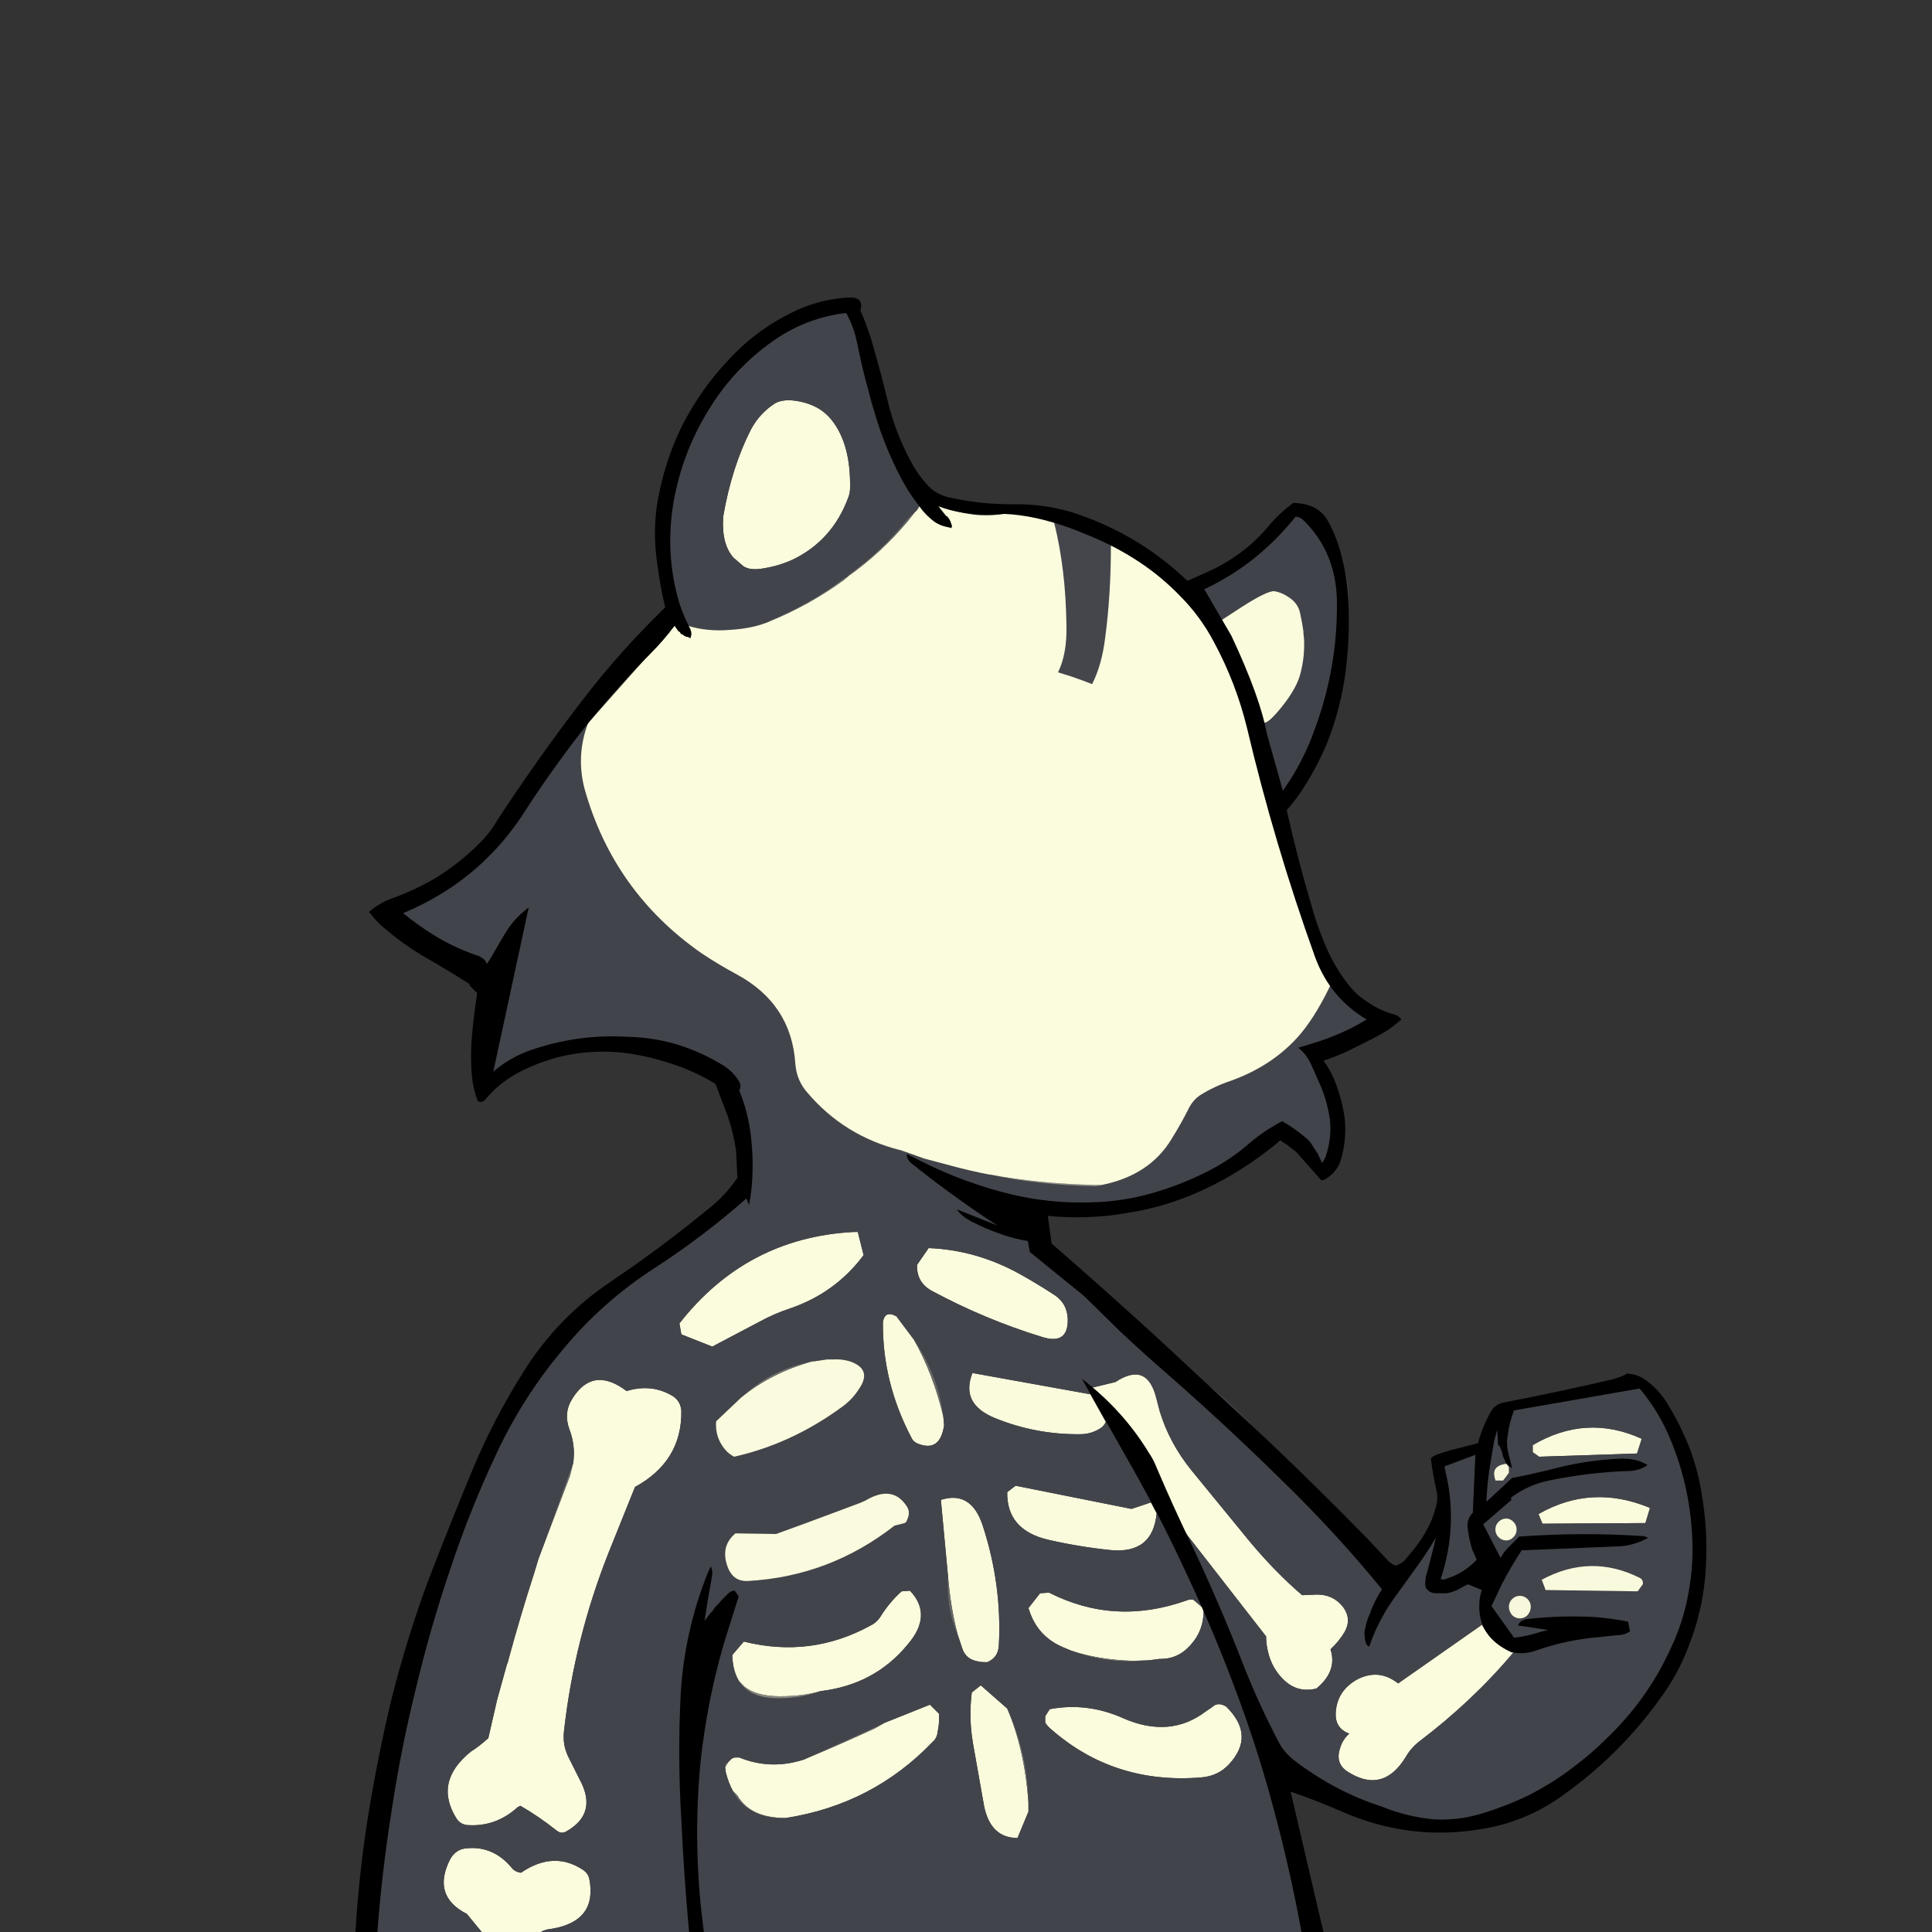 <svg xmlns="http://www.w3.org/2000/svg" xmlns:xlink="http://www.w3.org/1999/xlink" width="3000" height="3000" preserveAspectRatio="none"><rect width="100%" height="100%" fill="#333333" stroke="none"/><defs><g id="a"><path fill="#41434A" d="m1889 968 40-26q39-25 50-24 11 2 20 8 17 10 20 27l3 15 2 13v3l1 9q1 26-5 50-5 24-30 55t-29 22q-9 12 2 3l29 105q32-46 51-98 30-84 46-156 15-72-13-114-29-42-41-49-12-8-23-9l-32 34q-48 49-110 79l19 53m354 1309 5 23q13 77-11 152v1q10-1 21-6 20-9 35-25l1-29q0-16-7-44l4-90-48 18Z"/><path fill="#FAFADD" d="m1929 942-40 26 72 152q4 9 29-22t30-55q6-24 5-50l-1-9v-3l-2-13-3-15q-3-17-20-27-9-6-20-8-11-1-50 24m-419 1190q-19 48 35 70 64 26 133 25 17 0 32-10 5-4 7-9l-24-43-183-33m67 175-13 10q-1 59 64 74 48 11 97 16 65 6 71-57l-9-17-30 10-180-36m-54 310-14 11q-5 40 2 80l17 96q10 50 52 50l17-41v-14q-6-83-33-146l-41-36m3-248q-18-55-65-40l11 118q4 49 15 91l7 21q5 16 21 20 7 2 17 2h1q17-7 18-26 5-94-25-186m-107-289-27-36q-18-10-21 9-1 93 44 179 3 7 11 10 34 13 40-29l-1-13q-16-67-46-120m970 271 6 15 160-1 7-23-1-1q-90-37-172 10m-9-107v11l10 7 152-5 7-22v-1q-86-39-169 10Z"/><path fill="#FBFBDE" d="M2348 2566q-30-13-47-43l-130 91q-29-23-62-7-34 18-35 55 0 22 21 30-10 9-14 22-8 23 10 36 56 37 92-22 8-14 21-24 83-63 146-138h-2m-495-82q-5-1-10 1-112 40-214-12l-14 1-18 23 1 3q13 41 53 58l12 5q41 14 96 16l26-1 15-2h2q28 0 47-22 20-22 20-53l-2-5-14-12m-121-338-37 9q43 37 57 67 15 29 29 49 15 19 24 36 15 28 10 40l151 194q0 12 3 24 6 26 25 44 21 20 50 13 33-27 22-61 13-12 22-27 11-20-2-38-15-20-41-20l-23 1q-42-36-82-84l-90-110q-34-42-49-91l-5-19q-14-60-64-27m-817 771q-2-8-9-13-46-31-97 4-8-1-13-6-29-36-71-32-17 1-26 17-29 57 26 85l23 28h92q6-4 17-5 71-12 58-78m715-263-7 11v10q4 6 9 10 98 86 233 75 26-2 43-20 42-45-4-90-13-8-22 1l-9 6q-56 43-129 11-56-25-114-14m-188-716-18 26q-1 28 24 41 82 44 170 71 41 13 40-28-1-25-22-38-26-17-53-32-67-37-141-40m-316 806 1 8q4 16 11 29l5 5 2 2q20 35 75 35 135-21 228-118 7-6 8-16 3-14 2-28l-14-14-70 28-16 9q-52 24-107 47l-2 1q-52 17-101-3h-7l-3 1h-1v1h-1l-5 5-5 8m29-195-18 21q1 26 11 41l8 8q19 15 55 15t63-8q84-10 135-72 40-46 4-84l-13 1q-18 16-32 38-6 10-16 15-93 51-197 25m25-497q22-12 46-20 71-24 115-83l-9-36h-7q-166 9-270 142l3 17 48 19 74-39m-296 167q10 26 6 53l-5 20-37 97-12 32-6 20q-22 68-41 138v1l-2 5-15 54-14 61h-1q-12 11-26 20-58 47-22 104 6 9 17 10 44 3 78-28l4-2q28 16 57 39 7 5 14 1 50-28 21-81l-18-36q-9-19-6-41 16-141 69-275l41-102q73-40 72-118-1-15-13-23-33-20-72-8-53-40-85 13-13 21-4 46m433-1446q3-7 3-16 1-67-28-104-20-26-59-31-18-2-29 4-24 15-38 41-30 59-43 135-3 43 16 64l15 13q10 7 29 4 27-4 50-15 60-30 84-95Z"/><path fill="#7C7D79" d="M1663 2563q59 22 122 15l-26 1q-55-2-96-16Z"/><path fill="#42444B" d="m1410 1791 25 8-36-13h-1l3 1 4 2 5 2m693-229-29-20q-9-8-3-23-25 55-52 87-41 48-107 72-27 9-49 23-10 7-16 18-13 26-28 50-34 56-108 71-5 2-12 2-88-2-161-18h-1q-32-6-68-16l-54-4 51 37 8 2q21 6 50 11 114 18 195 18 80 0 147-37t105-55q37-18 55-6 17 13 27 32 19-30 13-69-8-47-10-79-3-32-15-31h-9q60-4 90-43 1-10-19-22M1347 560q-1-44-33-74-83-5-141 55-57 61-92 130-35 71-46 150-12 79 34 151 30 9 65 6 35-2 61-13v-1q63-26 114-65l8-4v-2q52-37 92-87 5-6 12-11 4-3 6-8h1q-11-14-20-30-36-62-55-131-6-22-6-66m-27 197q0 9-3 16-24 65-84 95-23 11-50 15-19 3-29-4l-15-13q-19-21-16-64 13-76 43-135 14-26 38-41 11-6 29-4 39 5 59 31 29 37 28 104Z"/><path fill="#8A8B84" d="M1699 1842q7 0 12-2h-11q-87-2-162-16 73 16 161 18Z"/><path fill="#42444B" d="M795 1450q2 3 1 5l-15 54q-14 51-15 103-1 30-12 71 45-38 79-47 55-14 111-24 19-3 36 0l28 11 17-4q8-1 39 10 30 10 53 35 22 26 30 59 7 32 14 76 5 30 4 52l-1 2q-6 8 1-10-102 82-175 130-74 48-119 110-45 61-83 138-71 144-116 299-41 144-64 292-15 94-22 188h162l-23-28q-55-28-26-85 9-16 26-17 42-4 71 32 5 5 13 6 51-35 97-4 7 5 9 13 13 66-58 78-11 1-17 5h1181q-10-55-22-109-36-153-93-300-17-46-37-90 0 31-20 53-19 22-47 22h-2l-15 2q-63 7-122-15l-12-5q-40-17-53-58l-1-3 18-23 14-1q102 52 214 12 5-2 10-1l14 12q-10-77-71-146-6 63-71 57-49-5-97-16-65-15-64-74l13-10 180 36 30-10q-16-62-70-125-2 5-7 9-15 10-32 10-69 1-133-25-54-22-35-70l183 33-13-24 15 14 37-9q50-33 64 27l5 19q15 49 49 91l90 110q40 48 82 84l23-1q26 0 41 20 13 18 2 38-9 15-22 27 11 34-22 61-29 7-50-13-19-18-25-44-3-12-3-24l-151-194q86 161 118 273 32 113 97 147 66 33 149 65 82 32 189-20 106-51 201-176t66-276q-30-151-89-204l-195 34q-25 29-17 63l-10-34q-48 60-16 113 23-19 51-25l16-4q-16 8-24 17-19 20-48 46l27 53 29-33q54 12 110 11l-106 10q-54 31-47 88l35 48q32 11 52-12l-43-12 3-1q100 9 130 5 31-4 36-3l-17 19q-71-20-162 27-63 75-146 138-13 10-21 24-36 59-92 22-18-13-10-36 4-13 14-22-21-8-21-30 1-37 35-55 33-16 62 7l130-91v-55q-9-18-28-4l-36-11-24 10 3-22 6-6 7-47q-77 68-106 167l-1-2q-2-4-2-9l4-24 6-20 8-17 9-15q-81-99-171-216t-236-184l-56-55-45-45q3-39-29-42h-19q5-11 13-13 7-3-62-19l-1-1q-25-36-67-50l-8-2-51-37 54 4-34-9-25-8-12-5q-87-22-144-89-17-19-19-45-6-93-91-139-28-15-55-33-136-95-181-254-14-52 5-103-25 24-66 69-41 44-82 110-41 65-98 94l-51 24q48 59 123 63l-12 14 18-11v22q25 21 27-7 1-28 6-38l5-12 3-4 3-2q1-1 2 1l3 2 1 2m14-26v2-2m-5 21q-4 11 0 1v-1m16-34-3 7q-5-4 3-7m70 861q4-27-6-53-9-25 4-46 32-53 85-13 39-12 72 8 12 8 13 23 1 78-72 118l-41 102q-53 134-69 275-3 22 6 41l18 36q29 53-21 81-7 4-14-1-29-23-57-39l-4 2q-34 31-78 28-11-1-17-10-36-57 22-104 14-9 26-20h1l14-61 15-54 2-6q19-70 41-138l6-20 12-32 42-117m374-158 20-3h9q14-1 27 3 34 12 15 41-11 18-28 30-78 57-167 77-8-4-14-11-16-19-14-44l39-37q49-46 113-56m-38-82q-24 8-46 20l-74 39-48-19-3-17q104-133 270-142h7l9 36q-44 59-115 83m23 334 43-16 52-20q42-25 64 9 6 9 1 20-1 4-4 6l-16 4q-101 79-228 86-21 1-30-19-14-34 11-55l63 1 44-16m-112 204 18-21q104 26 197-25 10-5 16-15 14-22 32-38l13-1q36 38-4 84-51 62-135 72-31 11-63 11-45 1-63-26-10-15-11-41m-22-71 1-3h1l-2 3m12 253-1-8 1-5 4-3 5-5h1v-1h1l3-1h7q49 20 101 3l2-1 123-56 70-28 14 14q1 14-2 28-1 10-8 16-93 97-228 118-58 2-82-42-7-13-11-29m1253-497v-11q83-49 169-10v1l-7 22-152 5-10-7m-41 18-3-11 7 16v9l-9 12h-12v-1q-8-22 17-25m-12 90q5-5 12-5 6 0 11 5t5 12q0 7-5 12t-11 5q-7 0-12-5t-5-12q0-7 5-12m68 3-6-15q82-47 172-10l1 1-7 23-160 1m141-99q12 1 11 2-61 7-107 15 44-14 96-17m-1112-303 18-26q74 3 141 40 27 15 53 32 21 13 22 38 1 41-40 28-88-27-170-71-25-13-24-41m-32 80 27 36q42 61 47 133-6 42-40 29-8-3-11-10-45-86-44-179 3-19 21-9m69 285q47-15 65 40 30 92 25 186-1 19-18 26h-10l-8-2q-16-4-21-20l-7-21q-18-40-15-91l-11-118m162 336 7-11q58-11 114 14 73 32 129-11l9-6q9-9 22-1 46 45 4 90-17 18-43 20-135 11-233-75-5-4-9-10v-10m-114-37 14-11 41 36q34 75 33 158v2l-17 41q-42 0-52-50l-17-96q-7-40-2-80m1049-239h-1l-7 1 8-1m-7 71-8 11-143-2-6-16q76-41 152-3 6 3 5 10m-208 35q0-7 5-12t12-5q7 0 12 5t5 12q0 7-5 13-5 5-12 5t-12-5q-5-6-5-13Z"/><path fill="#F7F7DB" d="M2348 2483q-5 5-5 12t5 13q5 5 12 5t12-5q5-6 5-13t-5-12q-5-5-12-5t-12 5m-5-196v-9l-4-5q-25 3-17 25v1h12l9-12Z"/><path fill="#F9F9DD" d="m2543 2471 8-11q1-7-5-10-76-38-152 3l6 16 143 2Z"/><path fill="#727371" d="M1597 2813v-2q1-83-33-158 27 63 33 146v14m-452-25-2-2-5-5q24 44 82 42-55 0-75-35m-7-58 3-1-3 1m-1 0v1-1m-6 6-4 3-1 5 5-8m-246-444 5-20-42 117 37-97Z"/><path fill="#666868" d="M1523 2581h9q-10 0-17-2l8 2m-51-134q-3 51 15 91-11-42-15-91Z"/><path fill="#686A69" d="M1466 2213q-5-72-47-133 30 53 46 120l1 13Z"/><path fill="#F9F9DC" d="M2339 2358q-7 0-12 5t-5 12q0 7 5 12t12 5q6 0 11-5t5-12q0-7-5-12t-11-5Z"/><path fill="#666767" d="m1358 2684 16-9-123 56q55-23 107-47Z"/><path fill="#878882" d="m1156 2619-8-8q18 27 63 26 32 0 63-11-27 8-63 8t-55-15Z"/><path fill="#6C6E6D" d="m1335 2334 9-4-52 20 43-16Z"/><path fill="#FAFADE" d="m1292 2350-43 16-44 16-63-1q-25 21-11 55 9 20 30 19 127-7 228-86l16-4q3-2 4-6 5-11-1-20-22-34-64-9l-9 4-43 16m-8-239-20 3h-3q-64 18-110 56l-39 37q-2 25 14 44 6 7 14 11 89-20 167-77 17-12 28-30 19-29-15-41-13-4-27-3h-9Z"/><path fill="#6F716F" d="M1261 2114h3q-64 10-113 56 46-38 110-56m32-3h-9 9Z"/><path fill="#747673" d="m789 2579-2 6 2-5v-1Z"/><path fill="#656667" d="m1310 901 7-6-8 4q-51 39-114 65v1q63-26 115-64Z"/><path fill="#626464" d="m1410 809 11-14q-7 5-12 11-40 50-92 87v2q52-37 93-86Z"/><path fill="#44464C" d="M1725 847q-20-39-88-35 18 72 19 160 1 43-13 72 27 8 52 18h1q15-30 20-71 9-67 9-144Z"/><path fill="#FBFBDE" d="M1428 787h-1q-2 5-6 8l-11 14q-41 49-93 86l-7 6q-52 38-115 64-26 11-61 13-35 3-65-6l3 19-25-19-134 151q-19 51-5 103 45 159 181 254 27 18 55 33 85 46 91 139 2 26 19 45 57 67 144 89l12 5-5-2-4-2-3-1h1l36 13 34 9q36 10 68 16h1q75 14 162 16h11q74-15 108-71 15-24 28-50 6-11 16-18 22-14 49-23 66-24 107-72 27-32 52-87-9-2-27-46-17-44-41-116-24-73-40-145l-36-146q-20-76-72-133t-130-86q0 77-9 144-5 41-20 71h-1q-25-10-52-18 14-29 13-72-1-88-19-160-9-35-81-15l1 1q-33 6-72-4l-28-8 21 34h-1q-31-7-49-33Z"/></g><g id="b"><path fill="#000001" d="m1147 2489-6-9q-6 0-11 5l-7 7-9 10-4 4-3 5-4 4-9 12 5-32 6-34 1-7v-4l-1-4-1-4-4 8q-37 91-43 190-5 98 1 196 4 87 12 174h23q-18-133-5-266 10-92 36-182l23-73Z"/><path d="M2642 2328q-5-32-16-63-16-43-41-82-14-20-34-33-12-7-26-7v1q-12 6-26 9-82 19-165 35-13 3-19 14-13 23-20 49l-43 11-16 5-8 3-5 3-1 3q3 24 8 46 4 15-1 30-4 16-12 31-9 17-21 32l-15 18q-6 6-14 8-6-2-11-7l-31-33q-76-78-155-153l-171-159q-82-75-166-148l-6-43q30 3 60 2 33-1 66-7 50-8 96-27 39-16 74-38 34-21 65-47l11 7 14 11 23 26 16 18 6-2q13-8 20-20 4-8 6-17 7-28 4-58-4-28-14-54-7-19-19-35 22-7 42-17l36-18q23-12 32-20l11-9q-4-6-12-8-25-7-46-23-12-8-20-18-21-25-35-55-16-35-26-71-22-74-39-150 15-17 27-36 21-33 36-69 22-56 29-115 7-58 3-115-2-29-9-56-7-31-22-58-9-16-26-23-13-5-28-5l-5 4q-17 13-30 28-24 30-55 51-20 14-43 24l-31 14-12-11q-74-66-169-96-41-12-84-12-54 1-107-11-20-5-33-20-16-18-27-40-21-40-32-83-11-46-24-91-8-29-20-56 6-21-18-20-40 2-77 18-63 28-110 79-33 35-58 77-15 25-26 52-19 47-27 97-6 43 0 86 5 40 13 72-71 69-130 146-69 90-131 185-11 19-27 35-31 31-68 54-34 20-71 33-18 7-33 20 9 12 20 22 30 26 63 46 37 21 73 44v2l12 12q-5 32-8 65t0 66q2 19 9 37 7 3 12-3 23-28 56-44 28-14 59-22 54-13 109-5 44 7 85 23 25 10 48 24l19 50q9 26 13 54l2 42q-19 28-46 49-72 59-149 111-84 56-137 141-45 71-78 149-36 87-70 175-34 92-58 188-22 93-37 188-13 85-18 170h34q7-94 22-188 14-94 37-187 23-97 55-191 30-90 70-175 41-88 102-161 62-76 146-130 74-48 141-107l4 10q4-19 5-39 2-34-2-68-4-35-17-68l-1-3q4-7-1-15-9-14-23-23-32-20-69-32-38-12-79-13-78-5-153 21-31 11-57 33l55-255-11 9q-12 11-21 24l-11 18-15 26-7 11q-1-4-4-7-6-5-13-7-35-12-67-32-24-15-46-33 31-13 59-30 31-19 58-43 39-35 68-79 43-67 92-130 50-64 107-121 21-21 38-44l1 3 2 3 1 1 1 2 2 1 1 1 1 2 2 1 2 1 1 1 2 1 2 1h2l2 1 2 1q3-7 0-14-10-19-17-40-12-40-14-83-2-50 10-99 17-71 58-132 38-57 95-96 50-34 110-41 12 22 17 47 11 55 28 110 15 52 41 101 17 32 42 58 14 16 36 17v-4l-1-1v-1l-1-3-2-4-3-4-2-1-8-10-4-5q18 7 38 10l23 3h28l14-1q24 1 51 7 39 9 76 25 43 17 81 42 35 23 64 53 32 32 53 72 34 63 51 132 43 182 106 357 23 63 80 97-19 12-40 21-18 8-37 14l-29 9q12 9 20 26l15 34q10 24 14 51 3 27-5 53-2 8-7 15l-7-15-8-12q-4-7-10-12l-10-8q-13-10-27-18-29 15-53 36-28 24-61 41-43 22-89 35t-94 14q-62 2-122-12-75-18-144-53l-20-10q0 9 8 15 55 44 113 83l20 13-63-25q3 5 9 10 9 7 20 12 16 8 33 14 18 7 37 11l11 2 3 17 85 69 56 55q35 33 72 65 104 91 202 189 70 70 132 146l-4 6q-9 15-15 32-5 11-7 22-2 6-1 12 0 6 2 11 1 4 5 6l4-11q14-36 36-66l36-50q15-21 28-43l-14 55-2 6-1 12 1 6 5 5q5 3 11 3h16q12-2 22-8l11-6 22 9q-4 11-4 24-1 45 41 68l8 4q19 5 39-2 48-17 99-21l28-3q11 0 19-6l-3-15q-25-5-51-7-53-3-105 3-11 1-15 10l47 7-12 3-10 3-12 3-11 2-8 1-35-49 16-34q14-27 31-53h8l146-6q22-2 42-13-5-3-11-3-94-6-189 1l-12 12-7 7-5 6-5 8-27-52 44-38-1-3 1-1q25-19 58-26 63-13 127-15 15-1 26-9l-1-1q-18-10-41-9-49 2-97 14-35 9-71 16l-40 37q1-26 5-52l7-42 5-18 1 23 3 3 1 3 2 5 2 8 3 6 1 3 3 3 3 3 4 3-4-16q-4-13-4-27l3-20q3-14 8-27l195-34q31 37 49 82 31 76 33 159 1 43-8 86-8 39-25 75-37 82-103 144-19 19-40 35-36 29-77 50-39 19-81 31-33 9-68 7-42-4-81-20-72-23-136-72-15-12-23-27-31-59-55-120-37-95-80-186-29-60-55-121-5-13-12-23-40-66-104-115l81 143q45 80 83 163 40 85 73 173 35 92 60 186 26 96 44 194h34l-51-218q41 14 82 32 104 45 215 26 68-11 124-51 92-65 156-156 25-35 40-74 25-62 28-128 3-57-7-113M1870 925q38-18 71-43 40-31 71-70 6 1 10 4 53 50 54 129 1 101-34 196-18 52-50 97l-25-89q-10-56-55-152l-42-72m374 1368-1-6 48-18-4 90q-10 10-8 24 2 17 7 33l7 16q-15 16-35 25l-16 6-5-1q28-84 7-169Z"/></g></defs><use xlink:href="#a"/><use xlink:href="#b" transform="translate(0 -10)"/></svg>